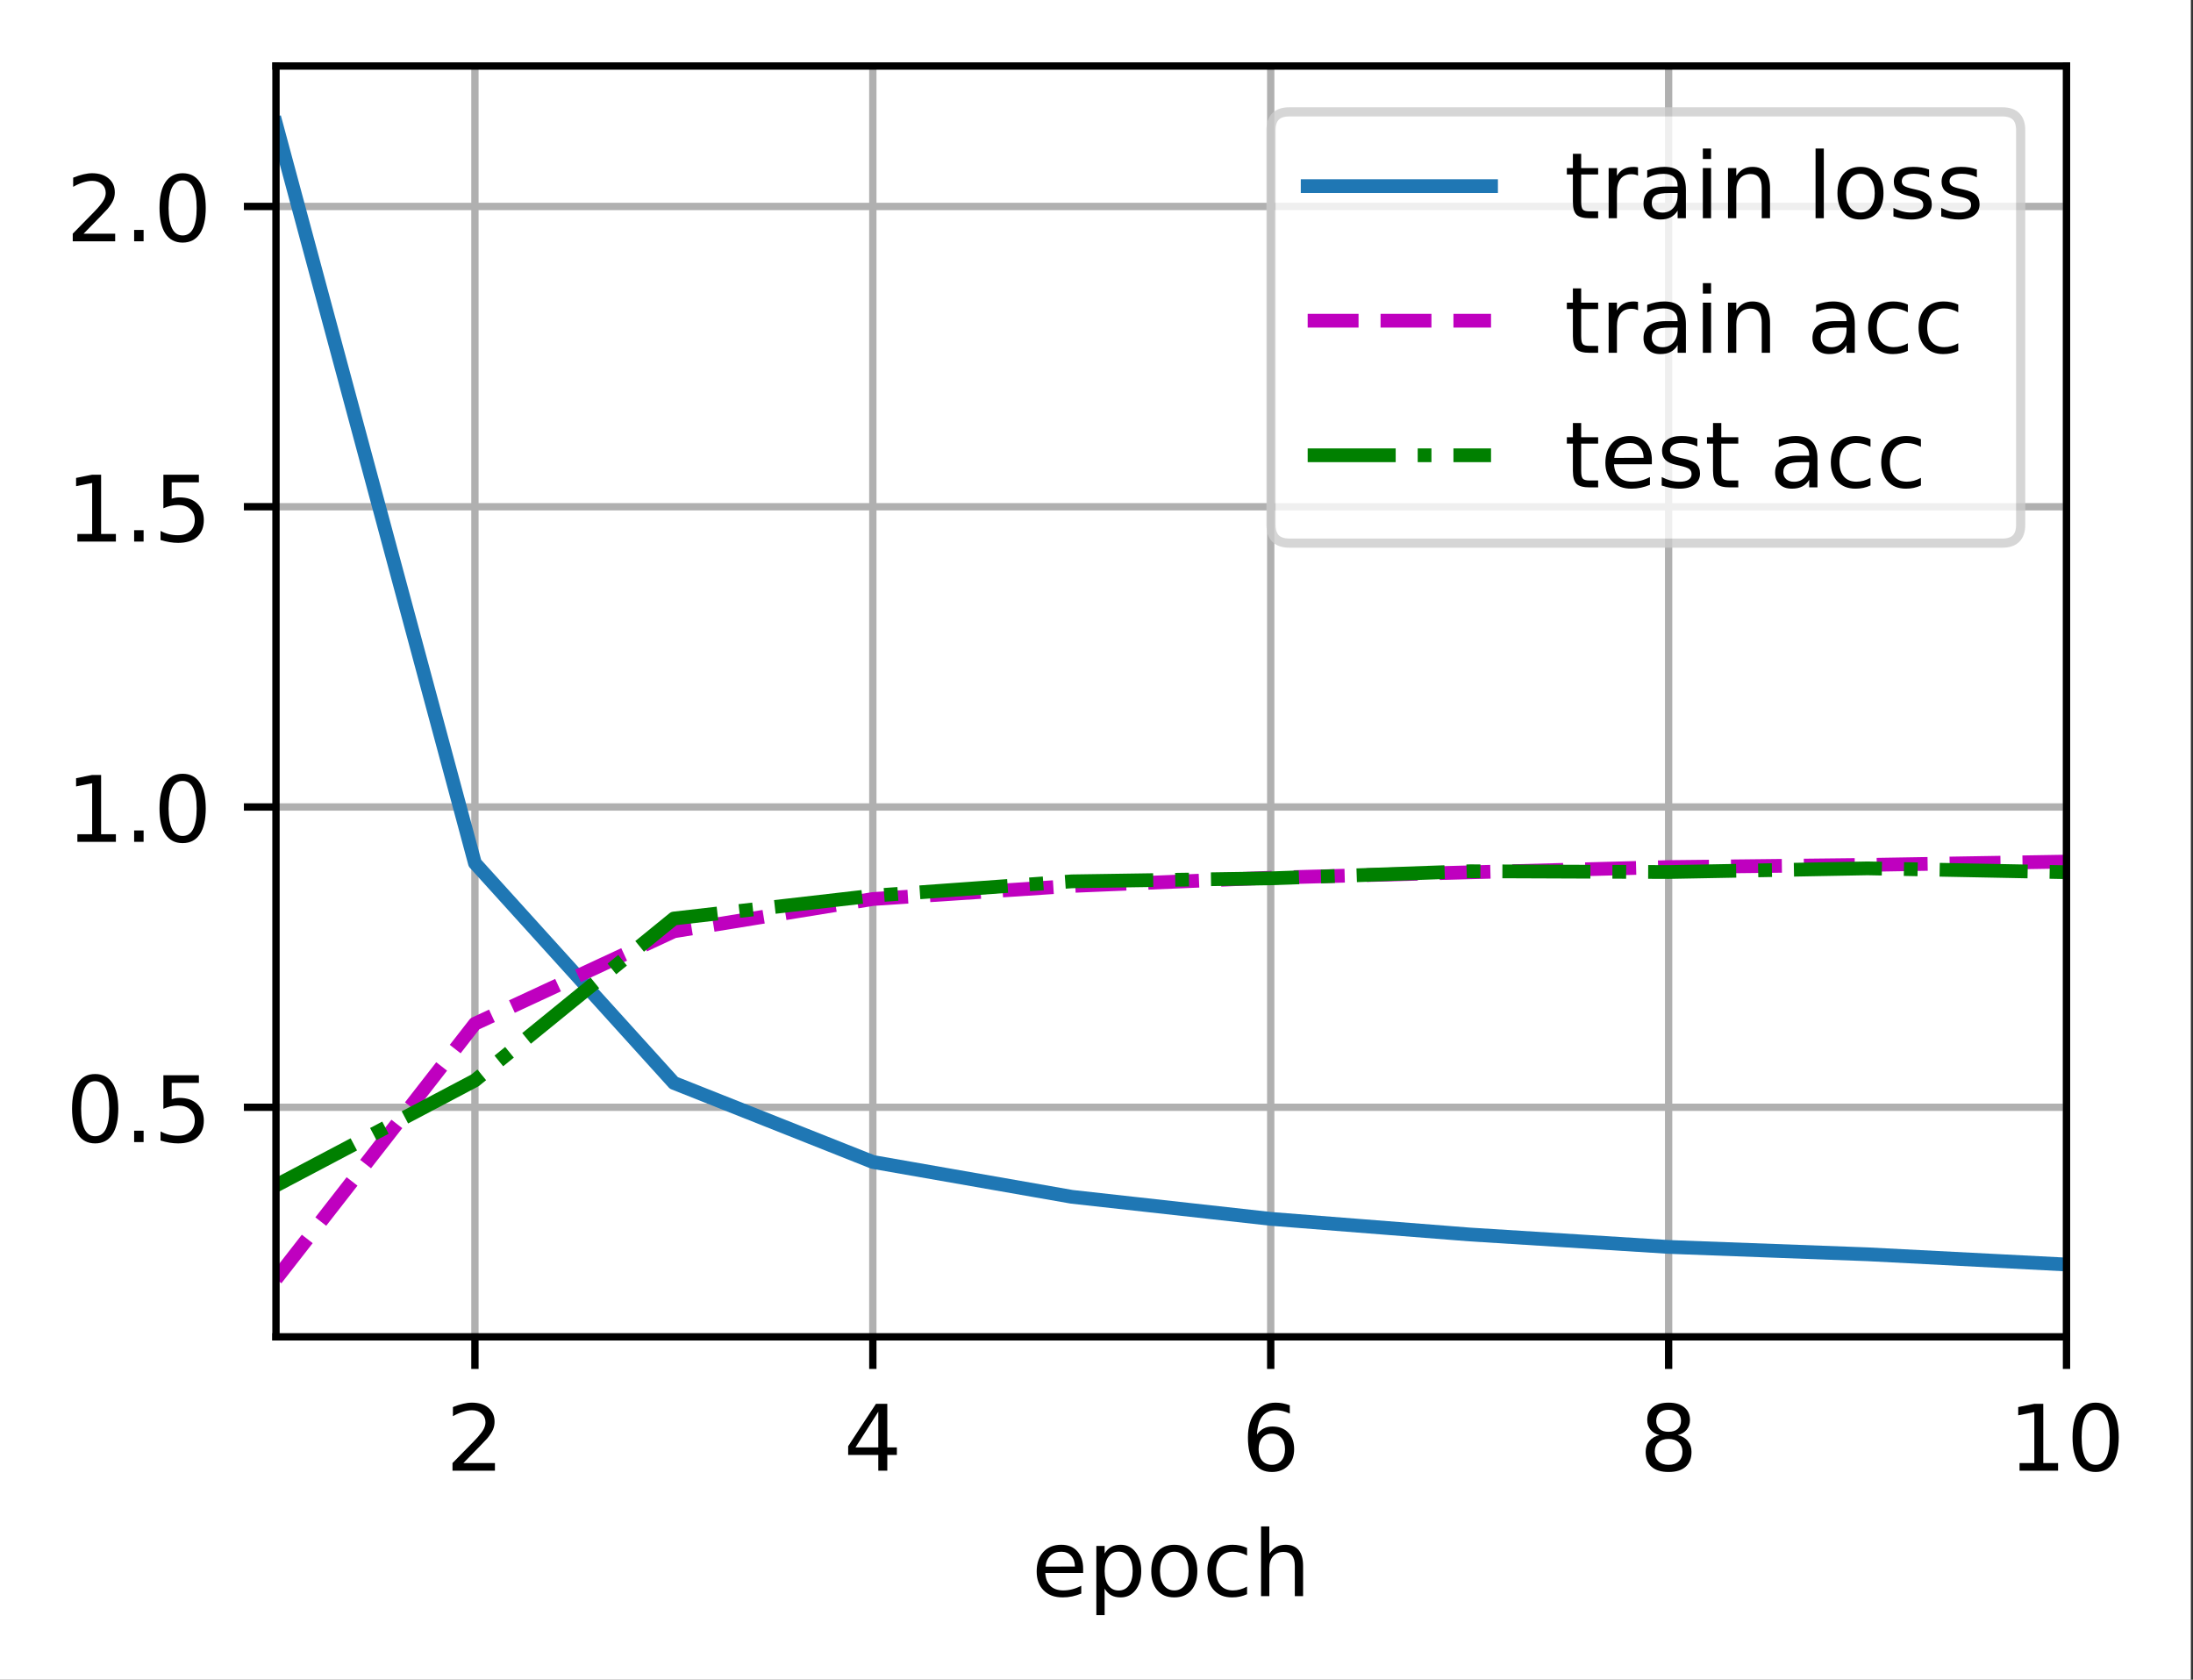 <?xml version="1.0" encoding="UTF-8"?>
<svg xmlns="http://www.w3.org/2000/svg" xmlns:xlink="http://www.w3.org/1999/xlink" width="299pt" height="229pt" viewBox="0 0 299 229" version="1.1">
<rect x="0" y="0" width="299" height="229" fill="#333333" stroke="none"/>
<defs>
<clipPath id="clip1">
  <path d="M 64 9 L 66 9 L 66 182.25 L 64 182.25 Z M 64 9 "/>
</clipPath>
<clipPath id="clip2">
  <path d="M 118 9 L 120 9 L 120 182.25 L 118 182.25 Z M 118 9 "/>
</clipPath>
<clipPath id="clip3">
  <path d="M 172 9 L 174 9 L 174 182.25 L 172 182.25 Z M 172 9 "/>
</clipPath>
<clipPath id="clip4">
  <path d="M 226 9 L 229 9 L 229 182.25 L 226 182.25 Z M 226 9 "/>
</clipPath>
<clipPath id="clip5">
  <path d="M 281 9 L 281.754 9 L 281.754 182.25 L 281 182.25 Z M 281 9 "/>
</clipPath>
<clipPath id="clip6">
  <path d="M 37.629 150 L 281.754 150 L 281.754 152 L 37.629 152 Z M 37.629 150 "/>
</clipPath>
<clipPath id="clip7">
  <path d="M 37.629 109 L 281.754 109 L 281.754 111 L 37.629 111 Z M 37.629 109 "/>
</clipPath>
<clipPath id="clip8">
  <path d="M 37.629 68 L 281.754 68 L 281.754 70 L 37.629 70 Z M 37.629 68 "/>
</clipPath>
<clipPath id="clip9">
  <path d="M 37.629 27 L 281.754 27 L 281.754 29 L 37.629 29 Z M 37.629 27 "/>
</clipPath>
<clipPath id="clip10">
  <path d="M 37.629 15 L 281.754 15 L 281.754 174 L 37.629 174 Z M 37.629 15 "/>
</clipPath>
<clipPath id="clip11">
  <path d="M 37.629 116 L 281.754 116 L 281.754 176 L 37.629 176 Z M 37.629 116 "/>
</clipPath>
<clipPath id="clip12">
  <path d="M 37.629 117 L 281.754 117 L 281.754 163 L 37.629 163 Z M 37.629 117 "/>
</clipPath>
<filter id="alpha" filterUnits="objectBoundingBox" x="0%" y="0%" width="100%" height="100%">
  <feColorMatrix type="matrix" in="SourceGraphic" values="0 0 0 0 1 0 0 0 0 1 0 0 0 0 1 0 0 0 1 0"/>
</filter>
<mask id="mask0">
  <g filter="url(#alpha)">
<rect x="0" y="0" width="299" height="229" style="fill:rgb(0%,0%,0%);fill-opacity:0.8;stroke:none;"/>
  </g>
</mask>
<clipPath id="clip13">
  <rect x="0" y="0" width="299" height="229"/>
</clipPath>
<g id="surface5" clip-path="url(#clip13)">
<path style="fill-rule:nonzero;fill:rgb(100%,100%,100%);fill-opacity:1;stroke-width:1;stroke-linecap:butt;stroke-linejoin:miter;stroke:rgb(80%,80%,80%);stroke-opacity:1;stroke-miterlimit:4;" d="M 140.634 59.234 L 218.403 59.234 C 219.738 59.234 220.403 58.569 220.403 57.234 L 220.403 14.2 C 220.403 12.866 219.738 12.2 218.403 12.2 L 140.634 12.2 C 139.3 12.2 138.634 12.866 138.634 14.2 L 138.634 57.234 C 138.634 58.569 139.3 59.234 140.634 59.234 Z M 140.634 59.234 " transform="matrix(1.25,0,0,1.25,0,0)"/>
</g>
</defs>
<g id="surface1">
<path style=" stroke:none;fill-rule:nonzero;fill:rgb(100%,100%,100%);fill-opacity:1;" d="M 0 229.195 L 298.707 229.195 L 298.707 0 L 0 0 Z M 0 229.195 "/>
<path style=" stroke:none;fill-rule:nonzero;fill:rgb(100%,100%,100%);fill-opacity:1;" d="M 37.629 182.25 L 281.754 182.25 L 281.754 9 L 37.629 9 Z M 37.629 182.25 "/>
<g clip-path="url(#clip1)" clip-rule="nonzero">
<path style="fill:none;stroke-width:0.8;stroke-linecap:square;stroke-linejoin:round;stroke:rgb(69.02%,69.02%,69.02%);stroke-opacity:1;stroke-miterlimit:4;" d="M 51.803 145.8 L 51.803 7.2 " transform="matrix(1.25,0,0,1.25,0,0)"/>
</g>
<path style="fill:none;stroke-width:0.8;stroke-linecap:butt;stroke-linejoin:round;stroke:rgb(0%,0%,0%);stroke-opacity:1;stroke-miterlimit:4;" d="M -0 0 L -0 3.5 " transform="matrix(1.25,0,0,1.25,64.754,182.25)"/>
<path style=" stroke:none;fill-rule:nonzero;fill:rgb(0%,0%,0%);fill-opacity:1;" d="M 63.176 199.461 L 67.48 199.461 L 67.48 200.5 L 61.695 200.5 L 61.695 199.461 C 62.16 198.977 62.797 198.328 63.605 197.512 C 64.414 196.695 64.922 196.168 65.129 195.934 C 65.523 195.488 65.801 195.113 65.957 194.809 C 66.113 194.5 66.191 194.199 66.191 193.902 C 66.191 193.418 66.023 193.023 65.684 192.719 C 65.344 192.41 64.898 192.258 64.355 192.258 C 63.969 192.258 63.559 192.324 63.129 192.461 C 62.699 192.594 62.242 192.797 61.754 193.07 L 61.754 191.824 C 62.25 191.625 62.715 191.477 63.145 191.375 C 63.578 191.273 63.973 191.223 64.332 191.223 C 65.273 191.223 66.027 191.457 66.59 191.93 C 67.148 192.402 67.43 193.031 67.43 193.82 C 67.43 194.195 67.359 194.551 67.219 194.887 C 67.078 195.223 66.824 195.617 66.453 196.074 C 66.352 196.191 66.027 196.531 65.484 197.098 C 64.938 197.66 64.168 198.449 63.176 199.461 Z M 63.176 199.461 "/>
<g clip-path="url(#clip2)" clip-rule="nonzero">
<path style="fill:none;stroke-width:0.8;stroke-linecap:square;stroke-linejoin:round;stroke:rgb(69.02%,69.02%,69.02%);stroke-opacity:1;stroke-miterlimit:4;" d="M 95.203 145.8 L 95.203 7.2 " transform="matrix(1.25,0,0,1.25,0,0)"/>
</g>
<path style="fill:none;stroke-width:0.8;stroke-linecap:butt;stroke-linejoin:round;stroke:rgb(0%,0%,0%);stroke-opacity:1;stroke-miterlimit:4;" d="M -0 0 L -0 3.5 " transform="matrix(1.25,0,0,1.25,119.004,182.25)"/>
<path style=" stroke:none;fill-rule:nonzero;fill:rgb(0%,0%,0%);fill-opacity:1;" d="M 119.75 192.461 L 116.641 197.324 L 119.75 197.324 Z M 119.43 191.387 L 120.977 191.387 L 120.977 197.324 L 122.281 197.324 L 122.281 198.352 L 120.977 198.352 L 120.977 200.5 L 119.75 200.5 L 119.75 198.352 L 115.641 198.352 L 115.641 197.16 Z M 119.43 191.387 "/>
<g clip-path="url(#clip3)" clip-rule="nonzero">
<path style="fill:none;stroke-width:0.8;stroke-linecap:square;stroke-linejoin:round;stroke:rgb(69.02%,69.02%,69.02%);stroke-opacity:1;stroke-miterlimit:4;" d="M 138.603 145.8 L 138.603 7.2 " transform="matrix(1.25,0,0,1.25,0,0)"/>
</g>
<path style="fill:none;stroke-width:0.8;stroke-linecap:butt;stroke-linejoin:round;stroke:rgb(0%,0%,0%);stroke-opacity:1;stroke-miterlimit:4;" d="M 0 0 L 0 3.5 " transform="matrix(1.25,0,0,1.25,173.254,182.25)"/>
<path style=" stroke:none;fill-rule:nonzero;fill:rgb(0%,0%,0%);fill-opacity:1;" d="M 173.406 195.453 C 172.852 195.453 172.414 195.641 172.086 196.02 C 171.766 196.398 171.602 196.914 171.602 197.574 C 171.602 198.23 171.766 198.746 172.086 199.129 C 172.414 199.508 172.852 199.699 173.406 199.699 C 173.957 199.699 174.395 199.508 174.719 199.129 C 175.043 198.746 175.203 198.23 175.203 197.574 C 175.203 196.914 175.043 196.398 174.719 196.02 C 174.395 195.641 173.957 195.453 173.406 195.453 Z M 175.852 191.586 L 175.852 192.711 C 175.543 192.562 175.23 192.453 174.914 192.375 C 174.598 192.297 174.285 192.258 173.977 192.258 C 173.164 192.258 172.539 192.531 172.109 193.082 C 171.684 193.633 171.438 194.461 171.375 195.574 C 171.617 195.219 171.918 194.945 172.281 194.758 C 172.641 194.57 173.043 194.477 173.477 194.477 C 174.391 194.477 175.117 194.754 175.648 195.309 C 176.18 195.863 176.445 196.617 176.445 197.574 C 176.445 198.512 176.168 199.262 175.613 199.828 C 175.059 200.395 174.324 200.676 173.406 200.676 C 172.352 200.676 171.543 200.273 170.984 199.465 C 170.43 198.656 170.148 197.484 170.148 195.953 C 170.148 194.512 170.492 193.363 171.176 192.508 C 171.859 191.648 172.777 191.223 173.93 191.223 C 174.238 191.223 174.551 191.25 174.867 191.312 C 175.18 191.375 175.508 191.465 175.852 191.586 Z M 175.852 191.586 "/>
<g clip-path="url(#clip4)" clip-rule="nonzero">
<path style="fill:none;stroke-width:0.8;stroke-linecap:square;stroke-linejoin:round;stroke:rgb(69.02%,69.02%,69.02%);stroke-opacity:1;stroke-miterlimit:4;" d="M 182.003 145.8 L 182.003 7.2 " transform="matrix(1.25,0,0,1.25,0,0)"/>
</g>
<path style="fill:none;stroke-width:0.8;stroke-linecap:butt;stroke-linejoin:round;stroke:rgb(0%,0%,0%);stroke-opacity:1;stroke-miterlimit:4;" d="M 0 0 L 0 3.5 " transform="matrix(1.25,0,0,1.25,227.504,182.25)"/>
<path style=" stroke:none;fill-rule:nonzero;fill:rgb(0%,0%,0%);fill-opacity:1;" d="M 227.5 196.172 C 226.914 196.172 226.453 196.328 226.117 196.641 C 225.781 196.953 225.617 197.387 225.617 197.934 C 225.617 198.484 225.781 198.914 226.117 199.23 C 226.453 199.543 226.914 199.699 227.5 199.699 C 228.086 199.699 228.547 199.543 228.883 199.227 C 229.223 198.91 229.391 198.48 229.391 197.934 C 229.391 197.387 229.227 196.953 228.891 196.641 C 228.555 196.328 228.09 196.172 227.5 196.172 Z M 226.266 195.648 C 225.738 195.516 225.328 195.27 225.031 194.91 C 224.738 194.547 224.59 194.102 224.59 193.582 C 224.59 192.855 224.848 192.277 225.367 191.855 C 225.887 191.434 226.598 191.223 227.5 191.223 C 228.406 191.223 229.121 191.434 229.637 191.855 C 230.152 192.277 230.414 192.855 230.414 193.582 C 230.414 194.102 230.266 194.547 229.969 194.91 C 229.676 195.27 229.266 195.516 228.742 195.648 C 229.336 195.785 229.797 196.055 230.125 196.461 C 230.461 196.863 230.625 197.352 230.625 197.934 C 230.625 198.816 230.355 199.496 229.816 199.969 C 229.277 200.441 228.504 200.676 227.5 200.676 C 226.496 200.676 225.723 200.441 225.184 199.969 C 224.645 199.496 224.375 198.816 224.375 197.934 C 224.375 197.352 224.543 196.863 224.875 196.461 C 225.211 196.055 225.672 195.785 226.266 195.648 Z M 225.816 193.699 C 225.816 194.172 225.965 194.539 226.258 194.805 C 226.555 195.066 226.969 195.199 227.5 195.199 C 228.031 195.199 228.445 195.066 228.742 194.805 C 229.043 194.539 229.191 194.172 229.191 193.699 C 229.191 193.227 229.043 192.859 228.742 192.594 C 228.445 192.328 228.031 192.199 227.5 192.199 C 226.969 192.199 226.555 192.328 226.258 192.594 C 225.965 192.859 225.816 193.227 225.816 193.699 Z M 225.816 193.699 "/>
<g clip-path="url(#clip5)" clip-rule="nonzero">
<path style="fill:none;stroke-width:0.8;stroke-linecap:square;stroke-linejoin:round;stroke:rgb(69.02%,69.02%,69.02%);stroke-opacity:1;stroke-miterlimit:4;" d="M 225.403 145.8 L 225.403 7.2 " transform="matrix(1.25,0,0,1.25,0,0)"/>
</g>
<path style="fill:none;stroke-width:0.8;stroke-linecap:butt;stroke-linejoin:round;stroke:rgb(0%,0%,0%);stroke-opacity:1;stroke-miterlimit:4;" d="M 0 0 L 0 3.5 " transform="matrix(1.25,0,0,1.25,281.754,182.25)"/>
<path style=" stroke:none;fill-rule:nonzero;fill:rgb(0%,0%,0%);fill-opacity:1;" d="M 275.352 199.461 L 277.367 199.461 L 277.367 192.508 L 275.172 192.949 L 275.172 191.824 L 277.352 191.387 L 278.586 191.387 L 278.586 199.461 L 280.602 199.461 L 280.602 200.5 L 275.352 200.5 Z M 275.352 199.461 "/>
<path style=" stroke:none;fill-rule:nonzero;fill:rgb(0%,0%,0%);fill-opacity:1;" d="M 285.727 192.199 C 285.094 192.199 284.613 192.512 284.293 193.137 C 283.977 193.758 283.816 194.699 283.816 195.953 C 283.816 197.199 283.977 198.137 284.293 198.762 C 284.613 199.387 285.094 199.699 285.727 199.699 C 286.367 199.699 286.844 199.387 287.164 198.762 C 287.484 198.137 287.645 197.199 287.645 195.953 C 287.645 194.699 287.484 193.758 287.164 193.137 C 286.844 192.512 286.367 192.199 285.727 192.199 Z M 285.727 191.223 C 286.75 191.223 287.527 191.625 288.066 192.434 C 288.605 193.242 288.875 194.414 288.875 195.953 C 288.875 197.484 288.605 198.656 288.066 199.465 C 287.527 200.273 286.75 200.676 285.727 200.676 C 284.707 200.676 283.926 200.273 283.387 199.465 C 282.848 198.656 282.578 197.484 282.578 195.953 C 282.578 194.414 282.848 193.242 283.387 192.434 C 283.926 191.625 284.707 191.223 285.727 191.223 Z M 285.727 191.223 "/>
<path style=" stroke:none;fill-rule:nonzero;fill:rgb(0%,0%,0%);fill-opacity:1;" d="M 147.68 213.898 L 147.68 214.445 L 142.516 214.445 C 142.566 215.219 142.801 215.809 143.219 216.215 C 143.633 216.617 144.215 216.82 144.961 216.82 C 145.391 216.82 145.809 216.77 146.211 216.664 C 146.617 216.559 147.02 216.398 147.422 216.188 L 147.422 217.25 C 147.016 217.418 146.602 217.551 146.18 217.641 C 145.758 217.73 145.328 217.773 144.891 217.773 C 143.801 217.773 142.938 217.457 142.301 216.824 C 141.664 216.188 141.344 215.328 141.344 214.246 C 141.344 213.125 141.648 212.238 142.25 211.582 C 142.855 210.926 143.672 210.598 144.695 210.598 C 145.617 210.598 146.344 210.891 146.879 211.484 C 147.414 212.074 147.68 212.879 147.68 213.898 Z M 146.559 213.566 C 146.551 212.953 146.379 212.465 146.043 212.098 C 145.707 211.73 145.262 211.547 144.711 211.547 C 144.082 211.547 143.582 211.723 143.203 212.078 C 142.828 212.434 142.613 212.93 142.555 213.574 Z M 146.559 213.566 "/>
<path style=" stroke:none;fill-rule:nonzero;fill:rgb(0%,0%,0%);fill-opacity:1;" d="M 150.609 216.57 L 150.609 220.195 L 149.48 220.195 L 149.48 210.762 L 150.609 210.762 L 150.609 211.797 C 150.848 211.391 151.145 211.09 151.504 210.895 C 151.867 210.695 152.297 210.598 152.797 210.598 C 153.625 210.598 154.301 210.926 154.82 211.586 C 155.34 212.242 155.598 213.109 155.598 214.184 C 155.598 215.258 155.34 216.125 154.82 216.785 C 154.301 217.445 153.625 217.773 152.797 217.773 C 152.297 217.773 151.867 217.676 151.504 217.477 C 151.145 217.277 150.848 216.977 150.609 216.57 Z M 154.434 214.184 C 154.434 213.359 154.262 212.711 153.922 212.242 C 153.582 211.77 153.117 211.535 152.523 211.535 C 151.926 211.535 151.461 211.77 151.121 212.242 C 150.781 212.711 150.609 213.359 150.609 214.184 C 150.609 215.008 150.781 215.656 151.121 216.129 C 151.461 216.598 151.926 216.832 152.523 216.832 C 153.117 216.832 153.582 216.598 153.922 216.129 C 154.262 215.656 154.434 215.008 154.434 214.184 Z M 154.434 214.184 "/>
<path style=" stroke:none;fill-rule:nonzero;fill:rgb(0%,0%,0%);fill-opacity:1;" d="M 160.109 211.547 C 159.508 211.547 159.031 211.781 158.68 212.254 C 158.328 212.723 158.156 213.367 158.156 214.184 C 158.156 215 158.328 215.645 158.676 216.117 C 159.023 216.586 159.5 216.82 160.109 216.82 C 160.707 216.82 161.18 216.586 161.531 216.113 C 161.879 215.641 162.055 214.996 162.055 214.184 C 162.055 213.375 161.879 212.73 161.531 212.258 C 161.18 211.785 160.707 211.547 160.109 211.547 Z M 160.109 210.598 C 161.086 210.598 161.852 210.914 162.406 211.551 C 162.969 212.184 163.246 213.062 163.246 214.184 C 163.246 215.301 162.969 216.18 162.406 216.82 C 161.852 217.457 161.086 217.773 160.109 217.773 C 159.125 217.773 158.359 217.457 157.805 216.82 C 157.25 216.18 156.969 215.301 156.969 214.184 C 156.969 213.062 157.25 212.184 157.805 211.551 C 158.359 210.914 159.125 210.598 160.109 210.598 Z M 160.109 210.598 "/>
<path style=" stroke:none;fill-rule:nonzero;fill:rgb(0%,0%,0%);fill-opacity:1;" d="M 170.027 211.023 L 170.027 212.074 C 169.707 211.898 169.391 211.766 169.07 211.68 C 168.754 211.59 168.43 211.547 168.105 211.547 C 167.375 211.547 166.809 211.777 166.406 212.242 C 166.004 212.703 165.801 213.348 165.801 214.184 C 165.801 215.02 166.004 215.668 166.406 216.129 C 166.809 216.59 167.375 216.82 168.105 216.82 C 168.43 216.82 168.754 216.777 169.07 216.691 C 169.391 216.602 169.707 216.473 170.027 216.297 L 170.027 217.336 C 169.711 217.48 169.387 217.59 169.051 217.664 C 168.719 217.738 168.359 217.773 167.98 217.773 C 166.953 217.773 166.133 217.449 165.527 216.805 C 164.922 216.156 164.617 215.281 164.617 214.184 C 164.617 213.07 164.926 212.191 165.535 211.555 C 166.148 210.914 166.988 210.598 168.055 210.598 C 168.402 210.598 168.738 210.633 169.066 210.703 C 169.398 210.773 169.715 210.879 170.027 211.023 Z M 170.027 211.023 "/>
<path style=" stroke:none;fill-rule:nonzero;fill:rgb(0%,0%,0%);fill-opacity:1;" d="M 177.664 213.469 L 177.664 217.598 L 176.539 217.598 L 176.539 213.508 C 176.539 212.859 176.414 212.375 176.16 212.055 C 175.91 211.734 175.531 211.574 175.027 211.574 C 174.418 211.574 173.941 211.766 173.59 212.152 C 173.242 212.539 173.066 213.066 173.066 213.734 L 173.066 217.598 L 171.938 217.598 L 171.938 208.098 L 173.066 208.098 L 173.066 211.824 C 173.336 211.41 173.652 211.105 174.016 210.902 C 174.379 210.699 174.801 210.598 175.277 210.598 C 176.062 210.598 176.656 210.84 177.059 211.324 C 177.461 211.809 177.664 212.523 177.664 213.469 Z M 177.664 213.469 "/>
<g clip-path="url(#clip6)" clip-rule="nonzero">
<path style="fill:none;stroke-width:0.8;stroke-linecap:square;stroke-linejoin:round;stroke:rgb(69.02%,69.02%,69.02%);stroke-opacity:1;stroke-miterlimit:4;" d="M 30.103 120.763 L 225.403 120.763 " transform="matrix(1.25,0,0,1.25,0,0)"/>
</g>
<path style="fill:none;stroke-width:0.8;stroke-linecap:butt;stroke-linejoin:round;stroke:rgb(0%,0%,0%);stroke-opacity:1;stroke-miterlimit:4;" d="M -0 0.001 L -3.5 0.001 " transform="matrix(1.25,0,0,1.25,37.629,150.952)"/>
<path style=" stroke:none;fill-rule:nonzero;fill:rgb(0%,0%,0%);fill-opacity:1;" d="M 12.973 147.398 C 12.34 147.398 11.863 147.711 11.543 148.336 C 11.223 148.961 11.062 149.898 11.062 151.152 C 11.062 152.402 11.223 153.34 11.543 153.965 C 11.863 154.59 12.34 154.902 12.973 154.902 C 13.613 154.902 14.09 154.59 14.41 153.965 C 14.73 153.34 14.891 152.402 14.891 151.152 C 14.891 149.898 14.73 148.961 14.41 148.336 C 14.09 147.711 13.613 147.398 12.973 147.398 Z M 12.973 146.422 C 13.996 146.422 14.777 146.828 15.316 147.637 C 15.855 148.445 16.125 149.617 16.125 151.152 C 16.125 152.688 15.855 153.859 15.316 154.668 C 14.777 155.477 13.996 155.879 12.973 155.879 C 11.953 155.879 11.172 155.477 10.633 154.668 C 10.094 153.859 9.824 152.688 9.824 151.152 C 9.824 149.617 10.094 148.445 10.633 147.637 C 11.172 146.828 11.953 146.422 12.973 146.422 Z M 12.973 146.422 "/>
<path style=" stroke:none;fill-rule:nonzero;fill:rgb(0%,0%,0%);fill-opacity:1;" d="M 18.289 154.148 L 19.578 154.148 L 19.578 155.699 L 18.289 155.699 Z M 18.289 154.148 "/>
<path style=" stroke:none;fill-rule:nonzero;fill:rgb(0%,0%,0%);fill-opacity:1;" d="M 22.277 146.586 L 27.117 146.586 L 27.117 147.625 L 23.406 147.625 L 23.406 149.859 C 23.582 149.797 23.762 149.754 23.941 149.723 C 24.121 149.691 24.301 149.676 24.48 149.676 C 25.496 149.676 26.301 149.957 26.895 150.512 C 27.488 151.07 27.789 151.824 27.789 152.777 C 27.789 153.758 27.48 154.52 26.871 155.062 C 26.262 155.605 25.398 155.879 24.289 155.879 C 23.906 155.879 23.516 155.848 23.121 155.781 C 22.723 155.715 22.312 155.617 21.891 155.488 L 21.891 154.246 C 22.258 154.445 22.637 154.594 23.027 154.691 C 23.418 154.789 23.828 154.84 24.266 154.84 C 24.969 154.84 25.527 154.656 25.938 154.285 C 26.348 153.914 26.555 153.414 26.555 152.777 C 26.555 152.145 26.348 151.641 25.938 151.27 C 25.527 150.898 24.969 150.715 24.266 150.715 C 23.934 150.715 23.605 150.75 23.277 150.824 C 22.949 150.898 22.617 151.012 22.277 151.164 Z M 22.277 146.586 "/>
<g clip-path="url(#clip7)" clip-rule="nonzero">
<path style="fill:none;stroke-width:0.8;stroke-linecap:square;stroke-linejoin:round;stroke:rgb(69.02%,69.02%,69.02%);stroke-opacity:1;stroke-miterlimit:4;" d="M 30.103 88.013 L 225.403 88.013 " transform="matrix(1.25,0,0,1.25,0,0)"/>
</g>
<path style="fill:none;stroke-width:0.8;stroke-linecap:butt;stroke-linejoin:round;stroke:rgb(0%,0%,0%);stroke-opacity:1;stroke-miterlimit:4;" d="M -0 -0.001 L -3.5 -0.001 " transform="matrix(1.25,0,0,1.25,37.629,110.017)"/>
<path style=" stroke:none;fill-rule:nonzero;fill:rgb(0%,0%,0%);fill-opacity:1;" d="M 10.551 113.73 L 12.566 113.73 L 12.566 106.777 L 10.375 107.215 L 10.375 106.094 L 12.555 105.652 L 13.785 105.652 L 13.785 113.73 L 15.801 113.73 L 15.801 114.766 L 10.551 114.766 Z M 10.551 113.73 "/>
<path style=" stroke:none;fill-rule:nonzero;fill:rgb(0%,0%,0%);fill-opacity:1;" d="M 18.289 113.215 L 19.578 113.215 L 19.578 114.766 L 18.289 114.766 Z M 18.289 113.215 "/>
<path style=" stroke:none;fill-rule:nonzero;fill:rgb(0%,0%,0%);fill-opacity:1;" d="M 24.898 106.465 C 24.266 106.465 23.789 106.777 23.469 107.402 C 23.148 108.027 22.988 108.965 22.988 110.219 C 22.988 111.469 23.148 112.406 23.469 113.031 C 23.789 113.656 24.266 113.969 24.898 113.969 C 25.539 113.969 26.016 113.656 26.336 113.031 C 26.656 112.406 26.816 111.469 26.816 110.219 C 26.816 108.965 26.656 108.027 26.336 107.402 C 26.016 106.777 25.539 106.465 24.898 106.465 Z M 24.898 105.488 C 25.922 105.488 26.703 105.895 27.242 106.703 C 27.781 107.508 28.051 108.68 28.051 110.219 C 28.051 111.754 27.781 112.926 27.242 113.734 C 26.703 114.539 25.922 114.945 24.898 114.945 C 23.879 114.945 23.098 114.539 22.559 113.734 C 22.02 112.926 21.75 111.754 21.75 110.219 C 21.75 108.68 22.02 107.508 22.559 106.703 C 23.098 105.895 23.879 105.488 24.898 105.488 Z M 24.898 105.488 "/>
<g clip-path="url(#clip8)" clip-rule="nonzero">
<path style="fill:none;stroke-width:0.8;stroke-linecap:square;stroke-linejoin:round;stroke:rgb(69.02%,69.02%,69.02%);stroke-opacity:1;stroke-miterlimit:4;" d="M 30.103 55.266 L 225.403 55.266 " transform="matrix(1.25,0,0,1.25,0,0)"/>
</g>
<path style="fill:none;stroke-width:0.8;stroke-linecap:butt;stroke-linejoin:round;stroke:rgb(0%,0%,0%);stroke-opacity:1;stroke-miterlimit:4;" d="M -0 0 L -3.5 0 " transform="matrix(1.25,0,0,1.25,37.629,69.081)"/>
<path style=" stroke:none;fill-rule:nonzero;fill:rgb(0%,0%,0%);fill-opacity:1;" d="M 10.551 72.793 L 12.566 72.793 L 12.566 65.84 L 10.375 66.281 L 10.375 65.156 L 12.555 64.719 L 13.785 64.719 L 13.785 72.793 L 15.801 72.793 L 15.801 73.832 L 10.551 73.832 Z M 10.551 72.793 "/>
<path style=" stroke:none;fill-rule:nonzero;fill:rgb(0%,0%,0%);fill-opacity:1;" d="M 18.289 72.281 L 19.578 72.281 L 19.578 73.832 L 18.289 73.832 Z M 18.289 72.281 "/>
<path style=" stroke:none;fill-rule:nonzero;fill:rgb(0%,0%,0%);fill-opacity:1;" d="M 22.277 64.719 L 27.117 64.719 L 27.117 65.758 L 23.406 65.758 L 23.406 67.988 C 23.582 67.926 23.762 67.883 23.941 67.852 C 24.121 67.82 24.301 67.809 24.48 67.809 C 25.496 67.809 26.301 68.086 26.895 68.645 C 27.488 69.199 27.789 69.953 27.789 70.906 C 27.789 71.887 27.48 72.648 26.871 73.195 C 26.262 73.738 25.398 74.008 24.289 74.008 C 23.906 74.008 23.516 73.977 23.121 73.91 C 22.723 73.844 22.312 73.746 21.891 73.617 L 21.891 72.379 C 22.258 72.578 22.637 72.727 23.027 72.824 C 23.418 72.922 23.828 72.969 24.266 72.969 C 24.969 72.969 25.527 72.785 25.938 72.414 C 26.348 72.043 26.555 71.543 26.555 70.906 C 26.555 70.273 26.348 69.77 25.938 69.402 C 25.527 69.031 24.969 68.844 24.266 68.844 C 23.934 68.844 23.605 68.879 23.277 68.953 C 22.949 69.027 22.617 69.141 22.277 69.297 Z M 22.277 64.719 "/>
<g clip-path="url(#clip9)" clip-rule="nonzero">
<path style="fill:none;stroke-width:0.8;stroke-linecap:square;stroke-linejoin:round;stroke:rgb(69.02%,69.02%,69.02%);stroke-opacity:1;stroke-miterlimit:4;" d="M 30.103 22.516 L 225.403 22.516 " transform="matrix(1.25,0,0,1.25,0,0)"/>
</g>
<path style="fill:none;stroke-width:0.8;stroke-linecap:butt;stroke-linejoin:round;stroke:rgb(0%,0%,0%);stroke-opacity:1;stroke-miterlimit:4;" d="M -0 -0.001 L -3.5 -0.001 " transform="matrix(1.25,0,0,1.25,37.629,28.146)"/>
<path style=" stroke:none;fill-rule:nonzero;fill:rgb(0%,0%,0%);fill-opacity:1;" d="M 11.398 31.859 L 15.703 31.859 L 15.703 32.895 L 9.918 32.895 L 9.918 31.859 C 10.383 31.375 11.02 30.723 11.828 29.91 C 12.637 29.094 13.145 28.566 13.352 28.328 C 13.746 27.887 14.023 27.512 14.18 27.203 C 14.336 26.898 14.414 26.594 14.414 26.297 C 14.414 25.812 14.246 25.418 13.906 25.113 C 13.566 24.809 13.121 24.656 12.578 24.656 C 12.191 24.656 11.781 24.723 11.352 24.855 C 10.922 24.992 10.465 25.195 9.977 25.469 L 9.977 24.223 C 10.473 24.023 10.938 23.871 11.367 23.77 C 11.801 23.668 12.195 23.617 12.555 23.617 C 13.496 23.617 14.25 23.855 14.812 24.328 C 15.371 24.797 15.652 25.43 15.652 26.219 C 15.652 26.594 15.582 26.949 15.441 27.285 C 15.301 27.617 15.047 28.016 14.676 28.469 C 14.574 28.59 14.25 28.93 13.707 29.492 C 13.16 30.059 12.391 30.844 11.398 31.859 Z M 11.398 31.859 "/>
<path style=" stroke:none;fill-rule:nonzero;fill:rgb(0%,0%,0%);fill-opacity:1;" d="M 18.289 31.344 L 19.578 31.344 L 19.578 32.895 L 18.289 32.895 Z M 18.289 31.344 "/>
<path style=" stroke:none;fill-rule:nonzero;fill:rgb(0%,0%,0%);fill-opacity:1;" d="M 24.898 24.594 C 24.266 24.594 23.789 24.906 23.469 25.531 C 23.148 26.156 22.988 27.094 22.988 28.348 C 22.988 29.598 23.148 30.535 23.469 31.16 C 23.789 31.785 24.266 32.098 24.898 32.098 C 25.539 32.098 26.016 31.785 26.336 31.16 C 26.656 30.535 26.816 29.598 26.816 28.348 C 26.816 27.094 26.656 26.156 26.336 25.531 C 26.016 24.906 25.539 24.594 24.898 24.594 Z M 24.898 23.617 C 25.922 23.617 26.703 24.023 27.242 24.832 C 27.781 25.637 28.051 26.812 28.051 28.348 C 28.051 29.883 27.781 31.055 27.242 31.863 C 26.703 32.668 25.922 33.074 24.898 33.074 C 23.879 33.074 23.098 32.668 22.559 31.863 C 22.02 31.055 21.75 29.883 21.75 28.348 C 21.75 26.812 22.02 25.637 22.559 24.832 C 23.098 24.023 23.879 23.617 24.898 23.617 Z M 24.898 23.617 "/>
<g clip-path="url(#clip10)" clip-rule="nonzero">
<path style="fill:none;stroke-width:1.5;stroke-linecap:square;stroke-linejoin:round;stroke:rgb(12.157%,46.667%,70.588%);stroke-opacity:1;stroke-miterlimit:4;" d="M 30.103 13.5 L 51.803 94.138 L 73.503 118.109 L 95.203 126.728 L 116.903 130.528 L 138.603 132.934 L 160.303 134.637 L 182.003 135.994 L 203.703 136.797 L 225.403 137.912 " transform="matrix(1.25,0,0,1.25,0,0)"/>
</g>
<g clip-path="url(#clip11)" clip-rule="nonzero">
<path style="fill:none;stroke-width:1.5;stroke-linecap:butt;stroke-linejoin:round;stroke:rgb(74.902%,0%,74.902%);stroke-opacity:1;stroke-dasharray:5.55,2.4;stroke-miterlimit:4;" d="M 30.103 139.5 L 51.803 111.653 L 73.503 101.572 L 95.203 98.05 L 116.903 96.625 L 138.603 95.728 L 160.303 95.138 L 182.003 94.566 L 203.703 94.328 L 225.403 93.969 " transform="matrix(1.25,0,0,1.25,0,0)"/>
</g>
<g clip-path="url(#clip12)" clip-rule="nonzero">
<path style="fill:none;stroke-width:1.5;stroke-linecap:butt;stroke-linejoin:round;stroke:rgb(0%,50.196%,0%);stroke-opacity:1;stroke-dasharray:9.6,2.4,1.5,2.4;stroke-miterlimit:4;" d="M 30.103 129.291 L 51.803 117.834 L 73.503 100.175 L 95.203 97.688 L 116.903 96.122 L 138.603 95.794 L 160.303 95.022 L 182.003 95.106 L 203.703 94.706 L 225.403 95.125 " transform="matrix(1.25,0,0,1.25,0,0)"/>
</g>
<path style="fill:none;stroke-width:0.8;stroke-linecap:square;stroke-linejoin:miter;stroke:rgb(0%,0%,0%);stroke-opacity:1;stroke-miterlimit:4;" d="M 30.103 145.8 L 30.103 7.2 " transform="matrix(1.25,0,0,1.25,0,0)"/>
<path style="fill:none;stroke-width:0.8;stroke-linecap:square;stroke-linejoin:miter;stroke:rgb(0%,0%,0%);stroke-opacity:1;stroke-miterlimit:4;" d="M 225.403 145.8 L 225.403 7.2 " transform="matrix(1.25,0,0,1.25,0,0)"/>
<path style="fill:none;stroke-width:0.8;stroke-linecap:square;stroke-linejoin:miter;stroke:rgb(0%,0%,0%);stroke-opacity:1;stroke-miterlimit:4;" d="M 30.103 145.8 L 225.403 145.8 " transform="matrix(1.25,0,0,1.25,0,0)"/>
<path style="fill:none;stroke-width:0.8;stroke-linecap:square;stroke-linejoin:miter;stroke:rgb(0%,0%,0%);stroke-opacity:1;stroke-miterlimit:4;" d="M 30.103 7.2 L 225.403 7.2 " transform="matrix(1.25,0,0,1.25,0,0)"/>
<use xlink:href="#surface5" mask="url(#mask0)"/>
<path style="fill:none;stroke-width:1.5;stroke-linecap:square;stroke-linejoin:round;stroke:rgb(12.157%,46.667%,70.588%);stroke-opacity:1;stroke-miterlimit:4;" d="M 142.634 20.3 L 162.634 20.3 " transform="matrix(1.25,0,0,1.25,0,0)"/>
<path style=" stroke:none;fill-rule:nonzero;fill:rgb(0%,0%,0%);fill-opacity:1;" d="M 215.582 20.973 L 215.582 22.914 L 217.895 22.914 L 217.895 23.785 L 215.582 23.785 L 215.582 27.496 C 215.582 28.055 215.656 28.41 215.812 28.57 C 215.961 28.73 216.273 28.809 216.742 28.809 L 217.895 28.809 L 217.895 29.75 L 216.742 29.75 C 215.875 29.75 215.277 29.586 214.945 29.266 C 214.617 28.941 214.453 28.352 214.453 27.496 L 214.453 23.785 L 213.629 23.785 L 213.629 22.914 L 214.453 22.914 L 214.453 20.973 Z M 215.582 20.973 "/>
<path style=" stroke:none;fill-rule:nonzero;fill:rgb(0%,0%,0%);fill-opacity:1;" d="M 223.332 23.961 C 223.207 23.887 223.07 23.836 222.922 23.801 C 222.773 23.766 222.609 23.75 222.43 23.75 C 221.797 23.75 221.309 23.953 220.969 24.367 C 220.629 24.781 220.457 25.375 220.457 26.148 L 220.457 29.75 L 219.328 29.75 L 219.328 22.914 L 220.457 22.914 L 220.457 23.977 C 220.695 23.559 221.004 23.25 221.379 23.051 C 221.758 22.848 222.219 22.75 222.762 22.75 C 222.836 22.75 222.922 22.754 223.016 22.766 C 223.109 22.773 223.215 22.789 223.328 22.809 Z M 223.332 23.961 "/>
<path style=" stroke:none;fill-rule:nonzero;fill:rgb(0%,0%,0%);fill-opacity:1;" d="M 227.617 26.312 C 226.711 26.312 226.082 26.418 225.73 26.625 C 225.383 26.832 225.207 27.184 225.207 27.688 C 225.207 28.086 225.336 28.402 225.602 28.637 C 225.863 28.867 226.219 28.984 226.672 28.984 C 227.293 28.984 227.793 28.766 228.172 28.324 C 228.547 27.883 228.734 27.293 228.734 26.562 L 228.734 26.312 Z M 229.859 25.848 L 229.859 29.75 L 228.734 29.75 L 228.734 28.711 C 228.48 29.125 228.16 29.43 227.777 29.629 C 227.395 29.828 226.926 29.926 226.371 29.926 C 225.672 29.926 225.117 29.73 224.703 29.336 C 224.289 28.941 224.082 28.418 224.082 27.758 C 224.082 26.988 224.34 26.41 224.855 26.02 C 225.371 25.629 226.137 25.434 227.16 25.434 L 228.734 25.434 L 228.734 25.324 C 228.734 24.805 228.566 24.406 228.227 24.125 C 227.887 23.84 227.41 23.699 226.793 23.699 C 226.402 23.699 226.023 23.746 225.652 23.84 C 225.281 23.934 224.926 24.074 224.586 24.262 L 224.586 23.223 C 224.996 23.062 225.395 22.945 225.781 22.867 C 226.168 22.789 226.543 22.75 226.91 22.75 C 227.898 22.75 228.637 23.004 229.125 23.52 C 229.613 24.031 229.859 24.805 229.859 25.848 Z M 229.859 25.848 "/>
<path style=" stroke:none;fill-rule:nonzero;fill:rgb(0%,0%,0%);fill-opacity:1;" d="M 232.172 22.914 L 233.293 22.914 L 233.293 29.75 L 232.172 29.75 Z M 232.172 20.25 L 233.293 20.25 L 233.293 21.676 L 232.172 21.676 Z M 232.172 20.25 "/>
<path style=" stroke:none;fill-rule:nonzero;fill:rgb(0%,0%,0%);fill-opacity:1;" d="M 241.328 25.621 L 241.328 29.75 L 240.203 29.75 L 240.203 25.66 C 240.203 25.012 240.078 24.527 239.824 24.207 C 239.574 23.887 239.195 23.727 238.691 23.727 C 238.082 23.727 237.605 23.918 237.254 24.305 C 236.906 24.691 236.73 25.219 236.73 25.887 L 236.73 29.75 L 235.602 29.75 L 235.602 22.914 L 236.73 22.914 L 236.73 23.977 C 237 23.562 237.316 23.258 237.68 23.055 C 238.043 22.852 238.465 22.75 238.941 22.75 C 239.727 22.75 240.32 22.992 240.723 23.477 C 241.125 23.961 241.328 24.676 241.328 25.621 Z M 241.328 25.621 "/>
<path style=" stroke:none;fill-rule:nonzero;fill:rgb(0%,0%,0%);fill-opacity:1;" d="M 247.539 20.25 L 248.664 20.25 L 248.664 29.75 L 247.539 29.75 Z M 247.539 20.25 "/>
<path style=" stroke:none;fill-rule:nonzero;fill:rgb(0%,0%,0%);fill-opacity:1;" d="M 253.66 23.699 C 253.059 23.699 252.582 23.934 252.234 24.406 C 251.883 24.875 251.707 25.52 251.707 26.336 C 251.707 27.152 251.883 27.797 252.23 28.27 C 252.578 28.738 253.055 28.973 253.66 28.973 C 254.262 28.973 254.734 28.738 255.082 28.266 C 255.434 27.793 255.609 27.148 255.609 26.336 C 255.609 25.527 255.434 24.883 255.082 24.41 C 254.734 23.938 254.262 23.699 253.66 23.699 Z M 253.66 22.75 C 254.637 22.75 255.406 23.066 255.961 23.703 C 256.52 24.336 256.801 25.215 256.801 26.336 C 256.801 27.453 256.52 28.332 255.961 28.973 C 255.406 29.609 254.637 29.926 253.66 29.926 C 252.68 29.926 251.914 29.609 251.355 28.973 C 250.801 28.332 250.523 27.453 250.523 26.336 C 250.523 25.215 250.801 24.336 251.355 23.703 C 251.914 23.066 252.68 22.75 253.66 22.75 Z M 253.66 22.75 "/>
<path style=" stroke:none;fill-rule:nonzero;fill:rgb(0%,0%,0%);fill-opacity:1;" d="M 263.016 23.113 L 263.016 24.176 C 262.703 24.012 262.371 23.891 262.031 23.812 C 261.688 23.73 261.336 23.688 260.969 23.688 C 260.41 23.688 259.992 23.773 259.711 23.945 C 259.434 24.113 259.297 24.371 259.297 24.715 C 259.297 24.973 259.395 25.18 259.594 25.328 C 259.793 25.477 260.195 25.617 260.797 25.75 L 261.18 25.836 C 261.977 26.008 262.547 26.246 262.883 26.559 C 263.219 26.871 263.383 27.305 263.383 27.863 C 263.383 28.496 263.133 29 262.633 29.371 C 262.129 29.742 261.438 29.926 260.559 29.926 C 260.191 29.926 259.812 29.891 259.414 29.82 C 259.016 29.746 258.598 29.641 258.16 29.5 L 258.16 28.34 C 258.574 28.555 258.984 28.715 259.387 28.824 C 259.789 28.93 260.188 28.984 260.586 28.984 C 261.113 28.984 261.52 28.895 261.805 28.715 C 262.086 28.531 262.23 28.277 262.23 27.949 C 262.23 27.645 262.129 27.41 261.922 27.246 C 261.719 27.082 261.266 26.926 260.57 26.777 L 260.18 26.684 C 259.484 26.539 258.98 26.312 258.672 26.012 C 258.363 25.707 258.211 25.289 258.211 24.762 C 258.211 24.117 258.438 23.621 258.891 23.273 C 259.348 22.922 259.996 22.75 260.836 22.75 C 261.25 22.75 261.637 22.777 262.004 22.84 C 262.371 22.898 262.711 22.992 263.016 23.113 Z M 263.016 23.113 "/>
<path style=" stroke:none;fill-rule:nonzero;fill:rgb(0%,0%,0%);fill-opacity:1;" d="M 269.531 23.113 L 269.531 24.176 C 269.215 24.012 268.883 23.891 268.543 23.812 C 268.199 23.73 267.848 23.688 267.48 23.688 C 266.922 23.688 266.504 23.773 266.227 23.945 C 265.945 24.113 265.809 24.371 265.809 24.715 C 265.809 24.973 265.906 25.18 266.105 25.328 C 266.305 25.477 266.707 25.617 267.309 25.75 L 267.695 25.836 C 268.492 26.008 269.059 26.246 269.395 26.559 C 269.73 26.871 269.898 27.305 269.898 27.863 C 269.898 28.496 269.645 29 269.145 29.371 C 268.641 29.742 267.949 29.926 267.07 29.926 C 266.707 29.926 266.324 29.891 265.926 29.82 C 265.531 29.746 265.113 29.641 264.672 29.5 L 264.672 28.34 C 265.09 28.555 265.496 28.715 265.898 28.824 C 266.301 28.93 266.699 28.984 267.098 28.984 C 267.625 28.984 268.031 28.895 268.316 28.715 C 268.602 28.531 268.742 28.277 268.742 27.949 C 268.742 27.645 268.641 27.41 268.434 27.246 C 268.23 27.082 267.781 26.926 267.082 26.777 L 266.691 26.684 C 265.996 26.539 265.496 26.312 265.184 26.012 C 264.875 25.707 264.723 25.289 264.723 24.762 C 264.723 24.117 264.949 23.621 265.406 23.273 C 265.859 22.922 266.508 22.75 267.348 22.75 C 267.762 22.75 268.152 22.777 268.516 22.84 C 268.883 22.898 269.223 22.992 269.531 23.113 Z M 269.531 23.113 "/>
<path style="fill:none;stroke-width:1.5;stroke-linecap:butt;stroke-linejoin:round;stroke:rgb(74.902%,0%,74.902%);stroke-opacity:1;stroke-dasharray:5.55,2.4;stroke-miterlimit:4;" d="M 142.634 34.978 L 162.634 34.978 " transform="matrix(1.25,0,0,1.25,0,0)"/>
<path style=" stroke:none;fill-rule:nonzero;fill:rgb(0%,0%,0%);fill-opacity:1;" d="M 215.582 39.32 L 215.582 41.262 L 217.895 41.262 L 217.895 42.133 L 215.582 42.133 L 215.582 45.844 C 215.582 46.402 215.656 46.758 215.812 46.918 C 215.961 47.078 216.273 47.156 216.742 47.156 L 217.895 47.156 L 217.895 48.098 L 216.742 48.098 C 215.875 48.098 215.277 47.934 214.945 47.613 C 214.617 47.289 214.453 46.699 214.453 45.844 L 214.453 42.133 L 213.629 42.133 L 213.629 41.262 L 214.453 41.262 L 214.453 39.32 Z M 215.582 39.32 "/>
<path style=" stroke:none;fill-rule:nonzero;fill:rgb(0%,0%,0%);fill-opacity:1;" d="M 223.332 42.309 C 223.207 42.234 223.07 42.184 222.922 42.148 C 222.773 42.113 222.609 42.098 222.43 42.098 C 221.797 42.098 221.309 42.301 220.969 42.715 C 220.629 43.129 220.457 43.723 220.457 44.496 L 220.457 48.098 L 219.328 48.098 L 219.328 41.262 L 220.457 41.262 L 220.457 42.324 C 220.695 41.906 221.004 41.598 221.379 41.398 C 221.758 41.195 222.219 41.098 222.762 41.098 C 222.836 41.098 222.922 41.102 223.016 41.113 C 223.109 41.121 223.215 41.137 223.328 41.156 Z M 223.332 42.309 "/>
<path style=" stroke:none;fill-rule:nonzero;fill:rgb(0%,0%,0%);fill-opacity:1;" d="M 227.617 44.66 C 226.711 44.66 226.082 44.766 225.73 44.973 C 225.383 45.18 225.207 45.531 225.207 46.035 C 225.207 46.434 225.336 46.75 225.602 46.984 C 225.863 47.215 226.219 47.332 226.672 47.332 C 227.293 47.332 227.793 47.113 228.172 46.672 C 228.547 46.23 228.734 45.641 228.734 44.91 L 228.734 44.66 Z M 229.859 44.195 L 229.859 48.098 L 228.734 48.098 L 228.734 47.059 C 228.48 47.473 228.16 47.777 227.777 47.977 C 227.395 48.176 226.926 48.273 226.371 48.273 C 225.672 48.273 225.117 48.078 224.703 47.684 C 224.289 47.289 224.082 46.766 224.082 46.105 C 224.082 45.336 224.34 44.758 224.855 44.367 C 225.371 43.977 226.137 43.781 227.16 43.781 L 228.734 43.781 L 228.734 43.672 C 228.734 43.152 228.566 42.754 228.227 42.473 C 227.887 42.188 227.41 42.047 226.793 42.047 C 226.402 42.047 226.023 42.094 225.652 42.188 C 225.281 42.281 224.926 42.422 224.586 42.609 L 224.586 41.57 C 224.996 41.41 225.395 41.293 225.781 41.215 C 226.168 41.137 226.543 41.098 226.91 41.098 C 227.898 41.098 228.637 41.352 229.125 41.867 C 229.613 42.379 229.859 43.152 229.859 44.195 Z M 229.859 44.195 "/>
<path style=" stroke:none;fill-rule:nonzero;fill:rgb(0%,0%,0%);fill-opacity:1;" d="M 232.172 41.262 L 233.293 41.262 L 233.293 48.098 L 232.172 48.098 Z M 232.172 38.598 L 233.293 38.598 L 233.293 40.023 L 232.172 40.023 Z M 232.172 38.598 "/>
<path style=" stroke:none;fill-rule:nonzero;fill:rgb(0%,0%,0%);fill-opacity:1;" d="M 241.328 43.969 L 241.328 48.098 L 240.203 48.098 L 240.203 44.008 C 240.203 43.359 240.078 42.875 239.824 42.555 C 239.574 42.234 239.195 42.074 238.691 42.074 C 238.082 42.074 237.605 42.266 237.254 42.652 C 236.906 43.039 236.73 43.566 236.73 44.234 L 236.73 48.098 L 235.602 48.098 L 235.602 41.262 L 236.73 41.262 L 236.73 42.324 C 237 41.91 237.316 41.605 237.68 41.402 C 238.043 41.199 238.465 41.098 238.941 41.098 C 239.727 41.098 240.32 41.34 240.723 41.824 C 241.125 42.309 241.328 43.023 241.328 43.969 Z M 241.328 43.969 "/>
<path style=" stroke:none;fill-rule:nonzero;fill:rgb(0%,0%,0%);fill-opacity:1;" d="M 250.648 44.66 C 249.738 44.66 249.109 44.766 248.762 44.973 C 248.41 45.18 248.234 45.531 248.234 46.035 C 248.234 46.434 248.367 46.75 248.629 46.984 C 248.891 47.215 249.25 47.332 249.699 47.332 C 250.324 47.332 250.824 47.113 251.199 46.672 C 251.574 46.23 251.766 45.641 251.766 44.91 L 251.766 44.66 Z M 252.887 44.195 L 252.887 48.098 L 251.766 48.098 L 251.766 47.059 C 251.508 47.473 251.188 47.777 250.805 47.977 C 250.422 48.176 249.953 48.273 249.402 48.273 C 248.703 48.273 248.145 48.078 247.73 47.684 C 247.316 47.289 247.113 46.766 247.113 46.105 C 247.113 45.336 247.367 44.758 247.883 44.367 C 248.398 43.977 249.168 43.781 250.188 43.781 L 251.766 43.781 L 251.766 43.672 C 251.766 43.152 251.594 42.754 251.254 42.473 C 250.914 42.188 250.438 42.047 249.824 42.047 C 249.434 42.047 249.051 42.094 248.68 42.188 C 248.309 42.281 247.953 42.422 247.613 42.609 L 247.613 41.57 C 248.023 41.41 248.422 41.293 248.809 41.215 C 249.195 41.137 249.57 41.098 249.938 41.098 C 250.926 41.098 251.668 41.352 252.156 41.867 C 252.645 42.379 252.887 43.152 252.887 44.195 Z M 252.887 44.195 "/>
<path style=" stroke:none;fill-rule:nonzero;fill:rgb(0%,0%,0%);fill-opacity:1;" d="M 260.121 41.523 L 260.121 42.574 C 259.801 42.398 259.484 42.266 259.164 42.18 C 258.844 42.09 258.523 42.047 258.199 42.047 C 257.469 42.047 256.902 42.277 256.5 42.742 C 256.098 43.203 255.895 43.848 255.895 44.684 C 255.895 45.52 256.098 46.168 256.5 46.629 C 256.902 47.09 257.469 47.32 258.199 47.32 C 258.523 47.32 258.844 47.277 259.164 47.191 C 259.484 47.102 259.801 46.973 260.121 46.797 L 260.121 47.836 C 259.805 47.98 259.48 48.09 259.145 48.164 C 258.809 48.238 258.453 48.273 258.074 48.273 C 257.043 48.273 256.227 47.949 255.621 47.305 C 255.016 46.656 254.711 45.781 254.711 44.684 C 254.711 43.57 255.016 42.691 255.629 42.055 C 256.242 41.414 257.082 41.098 258.148 41.098 C 258.492 41.098 258.832 41.133 259.16 41.203 C 259.488 41.273 259.809 41.379 260.121 41.523 Z M 260.121 41.523 "/>
<path style=" stroke:none;fill-rule:nonzero;fill:rgb(0%,0%,0%);fill-opacity:1;" d="M 266.992 41.523 L 266.992 42.574 C 266.676 42.398 266.355 42.266 266.035 42.18 C 265.719 42.09 265.395 42.047 265.07 42.047 C 264.34 42.047 263.773 42.277 263.371 42.742 C 262.969 43.203 262.766 43.848 262.766 44.684 C 262.766 45.52 262.969 46.168 263.371 46.629 C 263.773 47.09 264.34 47.32 265.07 47.32 C 265.395 47.32 265.719 47.277 266.035 47.191 C 266.355 47.102 266.676 46.973 266.992 46.797 L 266.992 47.836 C 266.68 47.98 266.352 48.09 266.016 48.164 C 265.684 48.238 265.324 48.273 264.945 48.273 C 263.918 48.273 263.098 47.949 262.492 47.305 C 261.887 46.656 261.582 45.781 261.582 44.684 C 261.582 43.57 261.891 42.691 262.5 42.055 C 263.113 41.414 263.953 41.098 265.02 41.098 C 265.367 41.098 265.703 41.133 266.031 41.203 C 266.363 41.273 266.684 41.379 266.992 41.523 Z M 266.992 41.523 "/>
<path style="fill:none;stroke-width:1.5;stroke-linecap:butt;stroke-linejoin:round;stroke:rgb(0%,50.196%,0%);stroke-opacity:1;stroke-dasharray:9.6,2.4,1.5,2.4;stroke-miterlimit:4;" d="M 142.634 49.656 L 162.634 49.656 " transform="matrix(1.25,0,0,1.25,0,0)"/>
<path style=" stroke:none;fill-rule:nonzero;fill:rgb(0%,0%,0%);fill-opacity:1;" d="M 215.582 57.668 L 215.582 59.609 L 217.895 59.609 L 217.895 60.48 L 215.582 60.48 L 215.582 64.191 C 215.582 64.75 215.656 65.105 215.812 65.266 C 215.961 65.426 216.273 65.504 216.742 65.504 L 217.895 65.504 L 217.895 66.445 L 216.742 66.445 C 215.875 66.445 215.277 66.281 214.945 65.961 C 214.617 65.637 214.453 65.047 214.453 64.191 L 214.453 60.48 L 213.629 60.48 L 213.629 59.609 L 214.453 59.609 L 214.453 57.668 Z M 215.582 57.668 "/>
<path style=" stroke:none;fill-rule:nonzero;fill:rgb(0%,0%,0%);fill-opacity:1;" d="M 225.219 62.746 L 225.219 63.293 L 220.055 63.293 C 220.105 64.066 220.34 64.656 220.754 65.062 C 221.172 65.465 221.754 65.668 222.496 65.668 C 222.93 65.668 223.348 65.617 223.75 65.512 C 224.156 65.406 224.559 65.246 224.957 65.035 L 224.957 66.098 C 224.555 66.266 224.141 66.398 223.719 66.488 C 223.293 66.578 222.867 66.621 222.43 66.621 C 221.34 66.621 220.477 66.305 219.84 65.672 C 219.203 65.035 218.883 64.176 218.883 63.094 C 218.883 61.973 219.188 61.086 219.789 60.43 C 220.395 59.773 221.211 59.445 222.234 59.445 C 223.156 59.445 223.883 59.738 224.418 60.332 C 224.953 60.922 225.219 61.727 225.219 62.746 Z M 224.098 62.414 C 224.09 61.801 223.918 61.312 223.582 60.945 C 223.246 60.578 222.801 60.395 222.246 60.395 C 221.621 60.395 221.121 60.57 220.742 60.926 C 220.367 61.281 220.148 61.777 220.094 62.422 Z M 224.098 62.414 "/>
<path style=" stroke:none;fill-rule:nonzero;fill:rgb(0%,0%,0%);fill-opacity:1;" d="M 231.418 59.809 L 231.418 60.871 C 231.102 60.707 230.773 60.586 230.43 60.508 C 230.09 60.426 229.734 60.383 229.367 60.383 C 228.812 60.383 228.395 60.469 228.113 60.641 C 227.836 60.809 227.695 61.066 227.695 61.41 C 227.695 61.668 227.797 61.875 227.996 62.023 C 228.195 62.172 228.598 62.312 229.199 62.445 L 229.582 62.531 C 230.379 62.703 230.945 62.941 231.281 63.254 C 231.617 63.566 231.785 64 231.785 64.559 C 231.785 65.191 231.535 65.695 231.031 66.066 C 230.531 66.438 229.84 66.621 228.961 66.621 C 228.594 66.621 228.215 66.586 227.816 66.516 C 227.418 66.441 227 66.336 226.562 66.195 L 226.562 65.035 C 226.977 65.25 227.387 65.41 227.789 65.52 C 228.191 65.625 228.59 65.68 228.984 65.68 C 229.516 65.68 229.922 65.59 230.203 65.41 C 230.488 65.227 230.633 64.973 230.633 64.645 C 230.633 64.34 230.531 64.105 230.324 63.941 C 230.121 63.777 229.668 63.621 228.973 63.473 L 228.582 63.379 C 227.887 63.234 227.383 63.008 227.074 62.707 C 226.766 62.402 226.609 61.984 226.609 61.457 C 226.609 60.812 226.84 60.316 227.293 59.969 C 227.75 59.617 228.398 59.445 229.234 59.445 C 229.648 59.445 230.039 59.473 230.406 59.535 C 230.773 59.594 231.109 59.688 231.418 59.809 Z M 231.418 59.809 "/>
<path style=" stroke:none;fill-rule:nonzero;fill:rgb(0%,0%,0%);fill-opacity:1;" d="M 234.688 57.668 L 234.688 59.609 L 237 59.609 L 237 60.48 L 234.688 60.48 L 234.688 64.191 C 234.688 64.75 234.762 65.105 234.914 65.266 C 235.066 65.426 235.379 65.504 235.848 65.504 L 237 65.504 L 237 66.445 L 235.848 66.445 C 234.98 66.445 234.379 66.281 234.051 65.961 C 233.723 65.637 233.559 65.047 233.559 64.191 L 233.559 60.48 L 232.734 60.48 L 232.734 59.609 L 233.559 59.609 L 233.559 57.668 Z M 234.688 57.668 "/>
<path style=" stroke:none;fill-rule:nonzero;fill:rgb(0%,0%,0%);fill-opacity:1;" d="M 245.555 63.008 C 244.648 63.008 244.02 63.113 243.672 63.32 C 243.32 63.527 243.145 63.879 243.145 64.383 C 243.145 64.781 243.277 65.098 243.539 65.332 C 243.801 65.562 244.16 65.68 244.609 65.68 C 245.234 65.68 245.734 65.461 246.109 65.02 C 246.484 64.578 246.672 63.988 246.672 63.258 L 246.672 63.008 Z M 247.797 62.543 L 247.797 66.445 L 246.672 66.445 L 246.672 65.406 C 246.418 65.82 246.098 66.125 245.715 66.324 C 245.332 66.523 244.863 66.621 244.312 66.621 C 243.609 66.621 243.055 66.426 242.641 66.031 C 242.227 65.637 242.023 65.113 242.023 64.453 C 242.023 63.684 242.277 63.105 242.793 62.715 C 243.309 62.324 244.078 62.129 245.098 62.129 L 246.672 62.129 L 246.672 62.02 C 246.672 61.5 246.504 61.102 246.164 60.82 C 245.824 60.535 245.348 60.395 244.734 60.395 C 244.344 60.395 243.961 60.441 243.59 60.535 C 243.219 60.629 242.863 60.77 242.523 60.957 L 242.523 59.918 C 242.934 59.758 243.332 59.641 243.719 59.562 C 244.105 59.484 244.48 59.445 244.848 59.445 C 245.836 59.445 246.578 59.699 247.062 60.215 C 247.555 60.727 247.797 61.5 247.797 62.543 Z M 247.797 62.543 "/>
<path style=" stroke:none;fill-rule:nonzero;fill:rgb(0%,0%,0%);fill-opacity:1;" d="M 255.027 59.871 L 255.027 60.922 C 254.711 60.746 254.395 60.613 254.074 60.527 C 253.754 60.438 253.434 60.395 253.105 60.395 C 252.379 60.395 251.812 60.625 251.406 61.09 C 251.004 61.551 250.805 62.195 250.805 63.031 C 250.805 63.867 251.004 64.516 251.406 64.977 C 251.812 65.438 252.379 65.668 253.105 65.668 C 253.434 65.668 253.754 65.625 254.074 65.539 C 254.395 65.449 254.711 65.32 255.027 65.145 L 255.027 66.184 C 254.715 66.328 254.391 66.438 254.055 66.512 C 253.719 66.586 253.363 66.621 252.984 66.621 C 251.953 66.621 251.137 66.297 250.527 65.652 C 249.922 65.004 249.621 64.129 249.621 63.031 C 249.621 61.918 249.926 61.039 250.539 60.402 C 251.152 59.762 251.992 59.445 253.059 59.445 C 253.402 59.445 253.742 59.48 254.07 59.551 C 254.398 59.621 254.719 59.727 255.027 59.871 Z M 255.027 59.871 "/>
<path style=" stroke:none;fill-rule:nonzero;fill:rgb(0%,0%,0%);fill-opacity:1;" d="M 261.902 59.871 L 261.902 60.922 C 261.582 60.746 261.266 60.613 260.945 60.527 C 260.629 60.438 260.305 60.395 259.98 60.395 C 259.25 60.395 258.684 60.625 258.281 61.09 C 257.879 61.551 257.676 62.195 257.676 63.031 C 257.676 63.867 257.879 64.516 258.281 64.977 C 258.684 65.438 259.25 65.668 259.98 65.668 C 260.305 65.668 260.629 65.625 260.945 65.539 C 261.266 65.449 261.582 65.32 261.902 65.145 L 261.902 66.184 C 261.586 66.328 261.262 66.438 260.926 66.512 C 260.594 66.586 260.234 66.621 259.855 66.621 C 258.828 66.621 258.008 66.297 257.402 65.652 C 256.797 65.004 256.492 64.129 256.492 63.031 C 256.492 61.918 256.801 61.039 257.41 60.402 C 258.023 59.762 258.863 59.445 259.93 59.445 C 260.277 59.445 260.613 59.48 260.941 59.551 C 261.273 59.621 261.59 59.727 261.902 59.871 Z M 261.902 59.871 "/>
</g>
</svg>

